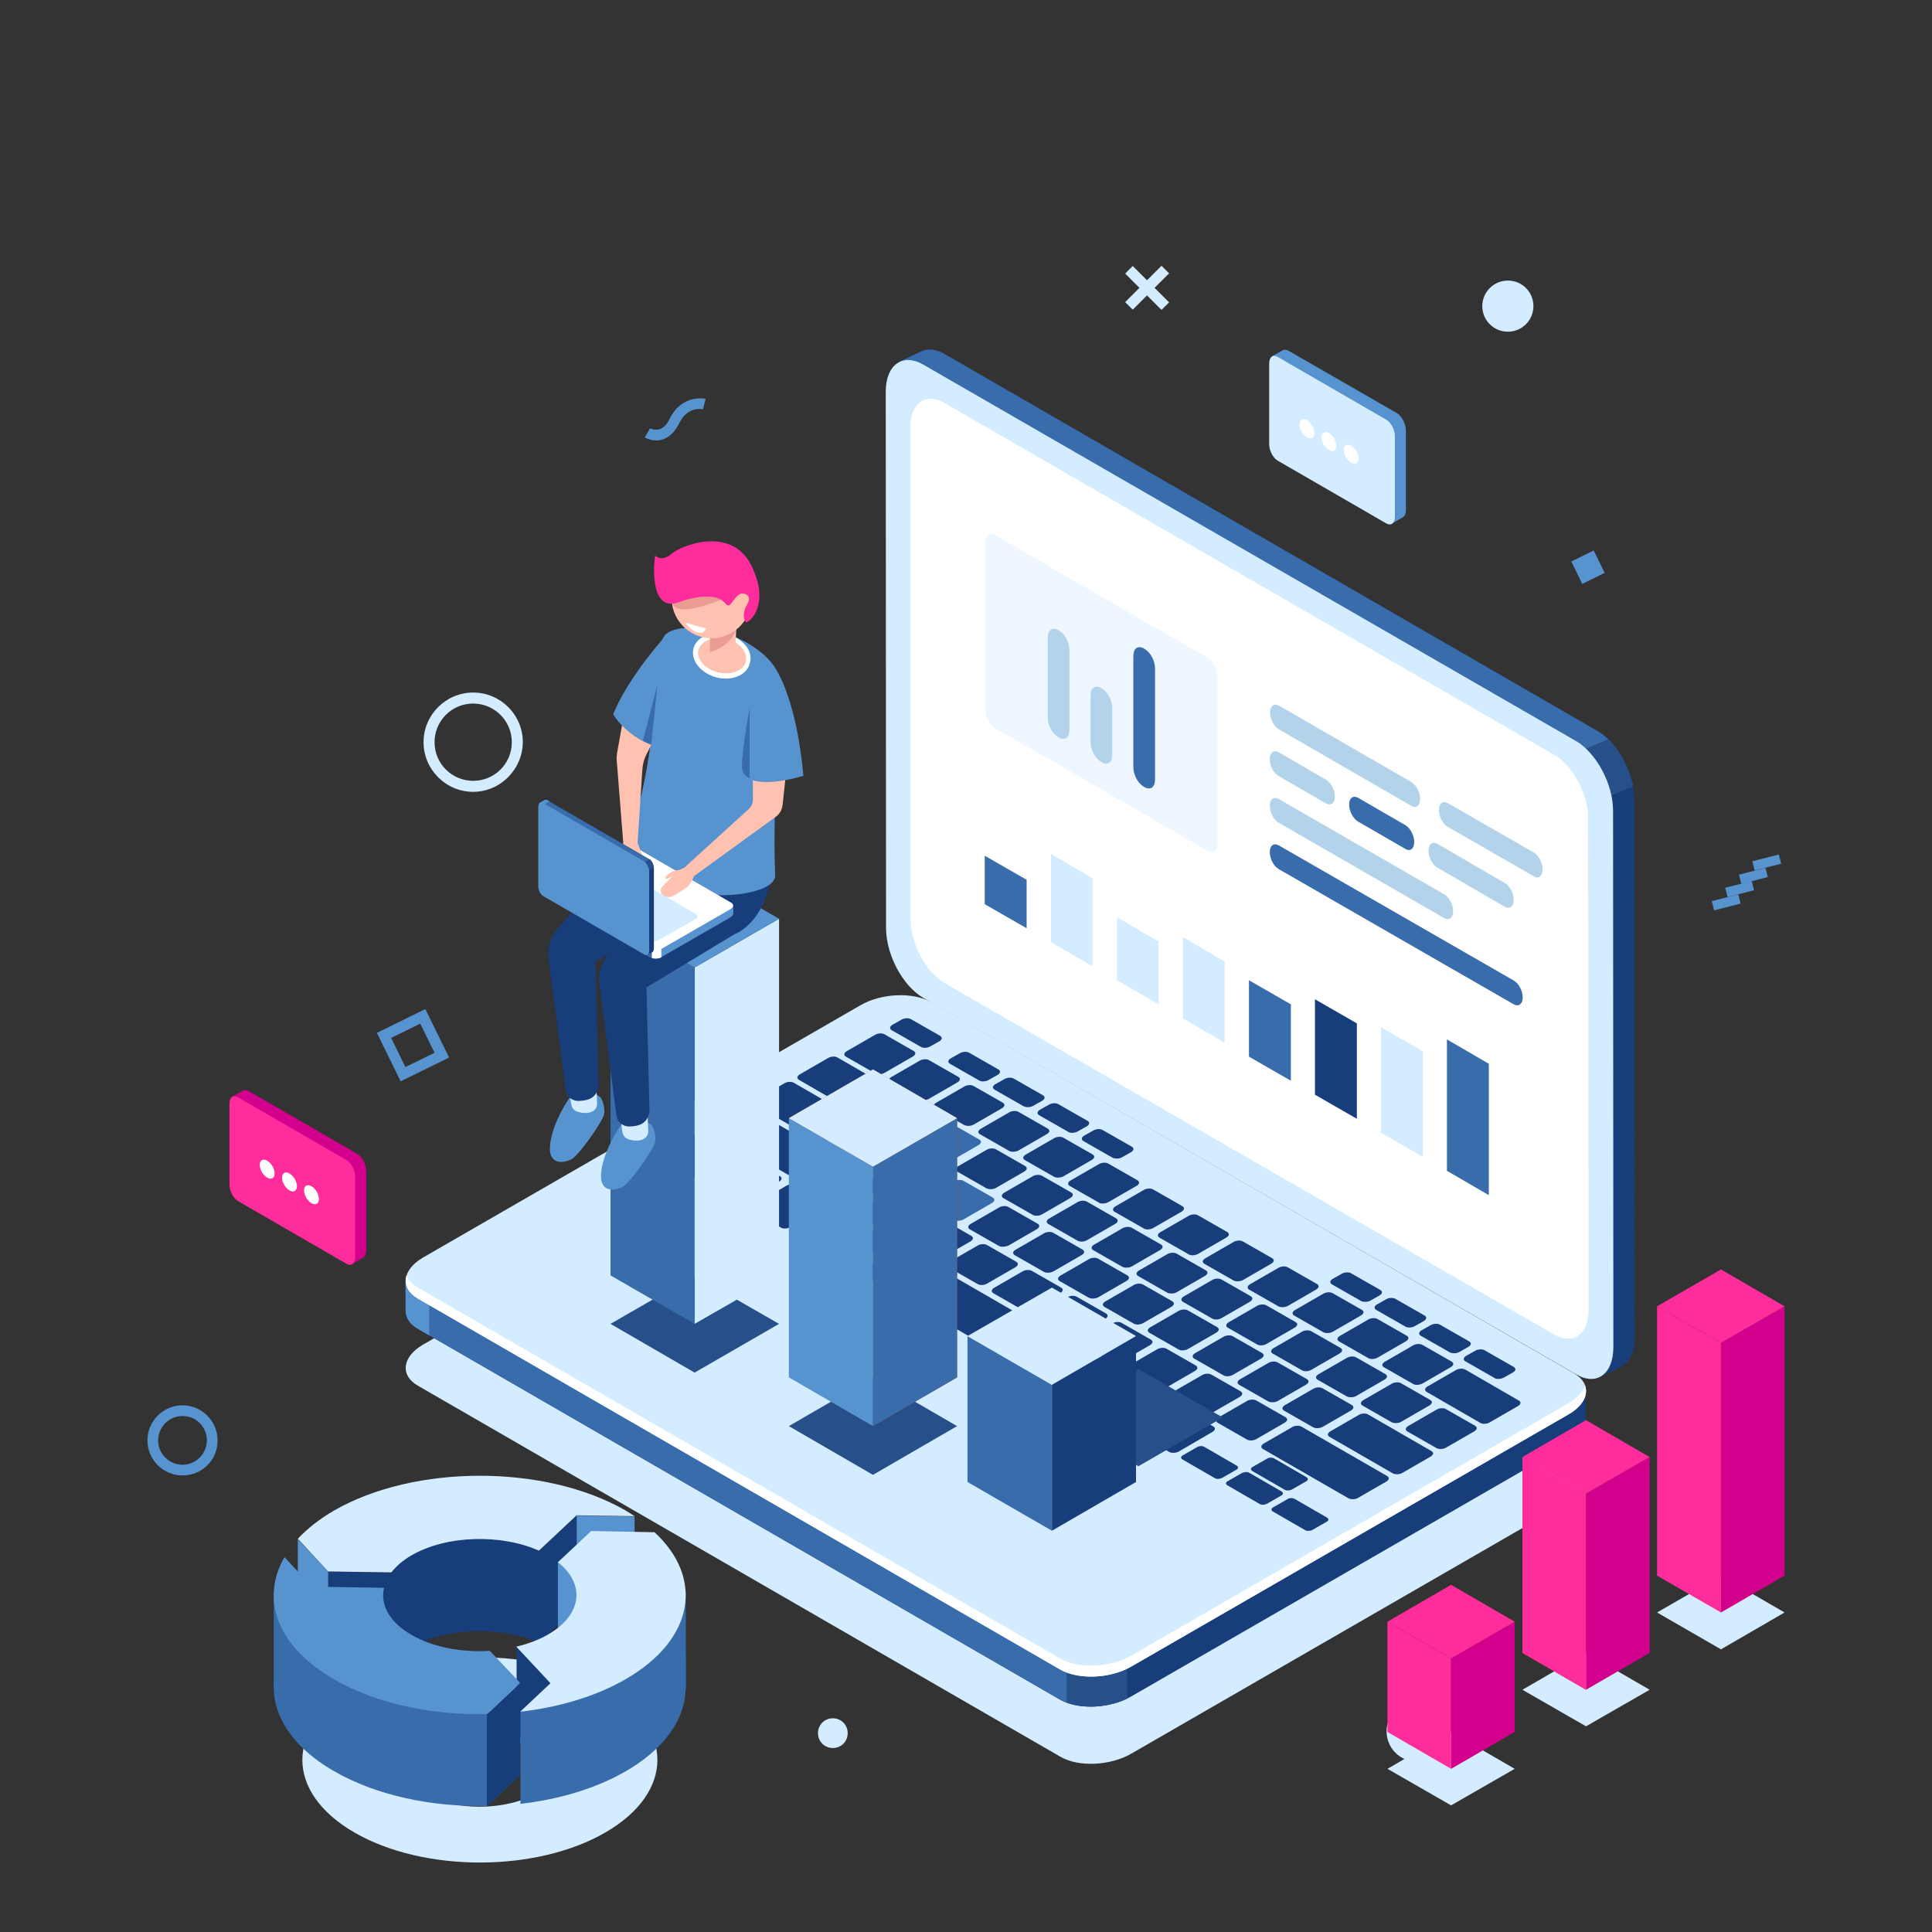 <?xml version="1.0" encoding="UTF-8"?> <!-- Generator: Adobe Illustrator 23.0.3, SVG Export Plug-In . SVG Version: 6.00 Build 0) --> <svg xmlns="http://www.w3.org/2000/svg" xmlns:xlink="http://www.w3.org/1999/xlink" id="Layer_1" x="0px" y="0px" viewBox="0 0 650 650" style="enable-background:new 0 0 650 650;" xml:space="preserve"><rect x="0" y="0" width="650" height="650" fill="#333333" stroke="none"/> <style type="text/css"> .st0{fill:#D4ECFF;} .st1{fill:#173D7A;} .st2{fill:#396CAA;} .st3{fill:#274F89;} .st4{fill:#FFFFFF;} .st5{fill:#5793CE;} .st6{opacity:0.4;fill:#D4ECFF;} .st7{fill:#B2D3EA;} .st8{fill:#C13D1A;} .st9{fill:#EF602E;} .st10{fill:#FFC2B0;} .st11{fill:#EA9C92;} .st12{fill:#FF2C9C;} .st13{fill:#D3008D;} </style> <g> <g> <g> <path class="st0" d="M356.7,591L140.6,466.2c-6.1-3.5-5.3-9.7,1.7-13.8l147.2-84.9c7.1-4.1,17.7-4.5,23.9-1l216.1,124.8 c6.1,3.5,5.3,9.7-1.7,13.8L380.6,590C373.5,594.1,362.8,594.6,356.7,591z"></path> <g> <path class="st1" d="M537.4,245.9L317.8,119.1c-2.8-1.6-5.4-1.9-7.5-1l0,0l-0.4,0.2c0,0-0.1,0-0.1,0l-7.2,3.4l7.8,3.9 c0,0.1,0,0.3,0,0.4l0.1,180.4c0,9,5.6,19.6,12.5,23.5l213.8,123.4l1.2,10.1l7.8-3.7c2.6-1.5,4.2-4.9,4.2-9.8l-0.1-180.4 C549.9,260.4,544.3,249.8,537.4,245.9z"></path> <path class="st2" d="M537.4,245.9L317.8,119.1c-2.8-1.6-5.4-1.9-7.5-1l0,0l-0.4,0.2c0,0-0.1,0-0.1,0l-7.2,3.4l7.8,3.9 c0,0.1,0,0.3,0,0.4l0,118.9l100,79l135.8-68.3C543.9,251.4,540.8,247.8,537.4,245.9z"></path> <path class="st3" d="M541.1,248.7l-21.5,9.1l16.3,12.5l13.6-5.8C548.2,258.6,545.1,252.6,541.1,248.7z"></path> <path class="st0" d="M530.3,462.4L310.6,335.7c-6.9-4-12.5-14.5-12.5-23.5l-0.1-180.4c0-9,5.6-13.1,12.5-9.2l219.7,126.7 c6.9,4,12.5,14.5,12.5,23.5l0.1,180.4C542.8,462.3,537.2,466.4,530.3,462.4z"></path> <path class="st4" d="M523,449L317.8,330.7c-6.3-3.6-11.4-13.3-11.4-21.5L306.3,144c0-8.3,5.1-12,11.4-8.4L522.9,254 c6.3,3.6,11.4,13.3,11.4,21.5l0.1,165.1C534.4,448.9,529.3,452.6,523,449z"></path> <path class="st4" d="M523,449L317.8,330.7c-6.3-3.6-11.4-13.3-11.4-21.5L306.3,144c0-8.3,5.1-12,11.4-8.4L522.9,254 c6.3,3.6,11.4,13.3,11.4,21.5l0.1,165.1C534.4,448.9,529.3,452.6,523,449z"></path> </g> <path class="st1" d="M533.6,468l-29.5-3.9L313.3,354c-6.1-3.5-16.8-3.1-23.9,1l-135.1,78l-17.9-2.4v10.1l0,0 c-0.1,2.3,1.2,4.6,4.1,6.3l216.1,124.8c6.1,3.5,16.8,3.1,23.9-1l147.2-84.9c4-2.3,6-5.2,5.8-8l0,0V468z"></path> <path class="st2" d="M390.3,398.5l-13.5-7.8h-149L154.3,433l-17.9-2.4v10.1l0,0c-0.1,2.3,1.2,4.6,4.1,6.3l216.1,124.8 c3.2,1.9,7.7,2.6,12.3,2.3L390.3,398.5z"></path> <path class="st5" d="M144.4,431.7l-7.9-1v10.1l0,0c-0.1,2.3,1.2,4.6,4.1,6.3l3.8,2.2V431.7z"></path> <path class="st3" d="M358.9,572.8c5.8,2.2,14.1,1.7,20.3-1.3V549h-20.3V572.8z"></path> <path class="st0" d="M356.7,561.7L140.6,436.9c-6.1-3.5-5.3-9.7,1.7-13.8l147.2-84.9c7.1-4.1,17.7-4.5,23.9-1L529.5,462 c6.1,3.5,5.3,9.7-1.7,13.8l-147.2,84.9C373.5,564.8,362.8,565.2,356.7,561.7z"></path> <path class="st4" d="M527.7,472.1L380.6,557c-7.1,4.1-17.7,4.5-23.9,1L140.6,433.2c-2-1.2-3.3-2.6-3.8-4.2 c-1,2.9,0.3,5.8,3.8,7.9l216.1,124.8c6.1,3.5,16.8,3.1,23.9-1l147.2-84.9c4.7-2.7,6.6-6.4,5.5-9.6 C532.6,468.3,530.7,470.3,527.7,472.1z"></path> <g> <path class="st1" d="M232.5,395.6l-9.8-5.6c-0.8-0.5-0.7-1.2,0.2-1.8l11.5-6.7c0.9-0.5,2.3-0.6,3.1-0.1l9.8,5.6 c0.8,0.5,0.7,1.2-0.2,1.8l-11.5,6.7C234.7,396,233.3,396.1,232.5,395.6z"></path> <path class="st1" d="M247.6,404.3l-9.8-5.6c-0.8-0.5-0.7-1.2,0.2-1.8l11.5-6.7c0.9-0.5,2.3-0.6,3.1-0.1l9.8,5.6 c0.8,0.5,0.7,1.2-0.2,1.8l-11.5,6.7C249.8,404.7,248.4,404.8,247.6,404.3z"></path> <path class="st1" d="M262.7,413l-9.8-5.6c-0.8-0.5-0.7-1.2,0.2-1.8l11.5-6.7c0.9-0.5,2.3-0.6,3.1-0.1l9.8,5.6 c0.8,0.5,0.7,1.2-0.2,1.8l-11.5,6.7C264.9,413.4,263.5,413.5,262.7,413z"></path> <path class="st1" d="M283.6,405.8l-9.8-5.6c-0.8-0.5-0.7-1.2,0.2-1.8l9.7-5.6c0.9-0.5,2.3-0.6,3.1-0.1l9.8,5.6 c0.8,0.5,0.7,1.2-0.2,1.8l-9.7,5.6C285.8,406.2,284.4,406.3,283.6,405.8z"></path> <path class="st1" d="M298.7,414.6l-9.8-5.6c-0.8-0.5-0.7-1.2,0.2-1.8l9.7-5.6c0.9-0.5,2.3-0.6,3.1-0.1l9.8,5.6 c0.8,0.5,0.7,1.2-0.2,1.8l-9.7,5.6C300.9,415,299.5,415,298.7,414.6z"></path> <path class="st1" d="M313.8,423.3l-9.8-5.6c-0.8-0.5-0.7-1.2,0.2-1.8l9.7-5.6c0.9-0.5,2.3-0.6,3.1-0.1l9.8,5.6 c0.8,0.5,0.7,1.2-0.2,1.8l-9.7,5.6C316,423.7,314.6,423.7,313.8,423.3z"></path> <path class="st1" d="M328.9,432l-9.8-5.6c-0.8-0.5-0.7-1.2,0.2-1.8l9.7-5.6c0.9-0.5,2.3-0.6,3.1-0.1l9.8,5.6 c0.8,0.5,0.7,1.2-0.2,1.8l-9.7,5.6C331.1,432.4,329.7,432.5,328.9,432z"></path> <path class="st1" d="M344,440.7l-9.8-5.6c-0.8-0.5-0.7-1.2,0.2-1.8l9.7-5.6c0.9-0.5,2.3-0.6,3.1-0.1l9.8,5.6 c0.8,0.5,0.7,1.2-0.2,1.8l-9.7,5.6C346.2,441.1,344.8,441.2,344,440.7z"></path> <path class="st1" d="M359.1,449.4l-9.8-5.6c-0.8-0.5-0.7-1.2,0.2-1.8l9.7-5.6c0.9-0.5,2.3-0.6,3.1-0.1l9.8,5.6 c0.8,0.5,0.7,1.2-0.2,1.8l-9.7,5.6C361.3,449.8,359.9,449.9,359.1,449.4z"></path> <path class="st1" d="M374.2,458.2l-9.8-5.6c-0.8-0.5-0.7-1.2,0.2-1.8l9.7-5.6c0.9-0.5,2.3-0.6,3.1-0.1l9.8,5.6 c0.8,0.5,0.7,1.2-0.2,1.8l-9.7,5.6C376.4,458.6,375,458.6,374.2,458.2z"></path> <path class="st1" d="M389.3,466.9l-9.8-5.6c-0.8-0.5-0.7-1.2,0.2-1.8l9.7-5.6c0.9-0.5,2.3-0.6,3.1-0.1l9.8,5.6 c0.8,0.5,0.7,1.2-0.2,1.8l-9.7,5.6C391.5,467.3,390.1,467.3,389.3,466.9z"></path> <path class="st1" d="M404.4,475.6l-9.8-5.6c-0.8-0.5-0.7-1.2,0.2-1.8l9.7-5.6c0.9-0.5,2.3-0.6,3.1-0.1l9.8,5.6 c0.8,0.5,0.7,1.2-0.2,1.8l-9.7,5.6C406.6,476,405.2,476,404.4,475.6z"></path> <path class="st1" d="M419.5,484.3l-9.8-5.6c-0.8-0.5-0.7-1.2,0.2-1.8l9.7-5.6c0.9-0.5,2.3-0.6,3.1-0.1l9.8,5.6 c0.8,0.5,0.7,1.2-0.2,1.8l-9.7,5.6C421.7,484.7,420.3,484.8,419.5,484.3z"></path> <path class="st2" d="M305.9,401.7l-9.8-5.6c-0.8-0.5-0.7-1.2,0.2-1.8l9.7-5.6c0.9-0.5,2.3-0.6,3.1-0.1l9.8,5.6 c0.8,0.5,0.7,1.2-0.2,1.8l-9.7,5.6C308,402.1,306.6,402.2,305.9,401.7z"></path> <path class="st2" d="M290.5,392.9l-9.8-5.6c-0.8-0.5-0.7-1.2,0.2-1.8l9.7-5.6c0.9-0.5,2.3-0.6,3.1-0.1l9.8,5.6 c0.8,0.5,0.7,1.2-0.2,1.8l-9.7,5.6C292.7,393.3,291.3,393.3,290.5,392.9z"></path> <path class="st1" d="M275.2,384l-21.1-12.2c-0.8-0.5-0.7-1.2,0.2-1.8l9.7-5.6c0.9-0.5,2.3-0.6,3.1-0.1l21.1,12.2 c0.8,0.5,0.7,1.2-0.2,1.8l-9.7,5.6C277.3,384.4,276,384.5,275.2,384z"></path> <path class="st1" d="M285.9,373.2l-17.1-9.9c-0.8-0.5-0.7-1.2,0.2-1.8l9.7-5.6c0.9-0.5,2.3-0.6,3.1-0.1l17.1,9.9 c0.8,0.5,0.7,1.2-0.2,1.8l-9.7,5.6C288.1,373.6,286.7,373.7,285.9,373.2z"></path> <path class="st2" d="M321,410.4l-9.8-5.6c-0.8-0.5-0.7-1.2,0.2-1.8l9.7-5.6c0.9-0.5,2.3-0.6,3.1-0.1l9.8,5.6 c0.8,0.5,0.7,1.2-0.2,1.8l-9.7,5.6C323.1,410.8,321.7,410.9,321,410.4z"></path> <path class="st1" d="M336.1,419.2l-9.8-5.6c-0.8-0.5-0.7-1.2,0.2-1.8l9.7-5.6c0.9-0.5,2.3-0.6,3.1-0.1l9.8,5.6 c0.8,0.5,0.7,1.2-0.2,1.8l-9.7,5.6C338.2,419.5,336.8,419.6,336.1,419.2z"></path> <path class="st1" d="M351.2,427.9l-9.8-5.6c-0.8-0.5-0.7-1.2,0.2-1.8l9.7-5.6c0.9-0.5,2.3-0.6,3.1-0.1l9.8,5.6 c0.8,0.5,0.7,1.2-0.2,1.8l-9.7,5.6C353.3,428.3,351.9,428.3,351.2,427.9z"></path> <path class="st1" d="M366.3,436.6l-9.8-5.6c-0.8-0.5-0.7-1.2,0.2-1.8l9.7-5.6c0.9-0.5,2.3-0.6,3.1-0.1l9.8,5.6 c0.8,0.5,0.7,1.2-0.2,1.8l-9.7,5.6C368.4,437,367.1,437,366.3,436.6z"></path> <path class="st1" d="M381.4,445.3l-9.8-5.6c-0.8-0.5-0.7-1.2,0.2-1.8l9.7-5.6c0.9-0.5,2.3-0.6,3.1-0.1l9.8,5.6 c0.8,0.5,0.7,1.2-0.2,1.8l-9.7,5.6C383.5,445.7,382.2,445.8,381.4,445.3z"></path> <path class="st1" d="M396.5,454l-9.8-5.6c-0.8-0.5-0.7-1.2,0.2-1.8l9.7-5.6c0.9-0.5,2.3-0.6,3.1-0.1l9.8,5.6 c0.8,0.5,0.7,1.2-0.2,1.8l-9.7,5.6C398.6,454.4,397.3,454.5,396.5,454z"></path> <path class="st1" d="M411.6,462.7l-9.8-5.6c-0.8-0.5-0.7-1.2,0.2-1.8l9.7-5.6c0.9-0.5,2.3-0.6,3.1-0.1l9.8,5.6 c0.8,0.5,0.7,1.2-0.2,1.8l-9.7,5.6C413.7,463.1,412.4,463.2,411.6,462.7z"></path> <path class="st1" d="M426.7,471.5l-9.8-5.6c-0.8-0.5-0.7-1.2,0.2-1.8l9.7-5.6c0.9-0.5,2.3-0.6,3.1-0.1l9.8,5.6 c0.8,0.5,0.7,1.2-0.2,1.8l-9.7,5.6C428.8,471.9,427.5,471.9,426.7,471.5z"></path> <path class="st1" d="M441.8,480.2l-9.8-5.6c-0.8-0.5-0.7-1.2,0.2-1.8l9.7-5.6c0.9-0.5,2.3-0.6,3.1-0.1l9.8,5.6 c0.8,0.5,0.7,1.2-0.2,1.8l-9.7,5.6C443.9,480.6,442.6,480.6,441.8,480.2z"></path> <path class="st1" d="M468.6,495.7l-21.3-12.3c-0.8-0.5-0.7-1.2,0.2-1.8l9.7-5.6c0.9-0.5,2.3-0.6,3.1-0.1l21.3,12.3 c0.8,0.5,0.7,1.2-0.2,1.8l-9.7,5.6C470.8,496.1,469.4,496.1,468.6,495.7z"></path> <path class="st1" d="M498,478.7l-18-10.4c-0.8-0.5-0.7-1.2,0.2-1.8l9.7-5.6c0.9-0.5,2.3-0.6,3.1-0.1l18,10.4 c0.8,0.5,0.7,1.2-0.2,1.8l-9.7,5.6C500.2,479.1,498.8,479.2,498,478.7z"></path> <path class="st1" d="M347.4,408.7l-9.8-5.6c-0.8-0.5-0.7-1.2,0.2-1.8l9.7-5.6c0.9-0.5,2.3-0.6,3.1-0.1l9.8,5.6 c0.8,0.5,0.7,1.2-0.2,1.8l-9.7,5.6C349.6,409.1,348.2,409.2,347.4,408.7z"></path> <path class="st1" d="M331.9,399.8l-9.8-5.6c-0.8-0.5-0.7-1.2,0.2-1.8l9.7-5.6c0.9-0.5,2.3-0.6,3.1-0.1l9.8,5.6 c0.8,0.5,0.7,1.2-0.2,1.8l-9.7,5.6C334.1,400.2,332.7,400.2,331.9,399.8z"></path> <path class="st2" d="M316.5,390.9l-9.8-5.6c-0.8-0.5-0.7-1.2,0.2-1.8l9.7-5.6c0.9-0.5,2.3-0.6,3.1-0.1l9.8,5.6 c0.8,0.5,0.7,1.2-0.2,1.8l-9.7,5.6C318.6,391.3,317.2,391.3,316.5,390.9z"></path> <path class="st1" d="M301,381.9l-9.8-5.6c-0.8-0.5-0.7-1.2,0.2-1.8l9.7-5.6c0.9-0.5,2.3-0.6,3.1-0.1l9.8,5.6 c0.8,0.5,0.7,1.2-0.2,1.8l-9.7,5.6C303.1,382.3,301.8,382.4,301,381.9z"></path> <path class="st1" d="M362.5,417.4l-9.8-5.6c-0.8-0.5-0.7-1.2,0.2-1.8l9.7-5.6c0.9-0.5,2.3-0.6,3.1-0.1l9.8,5.6 c0.8,0.5,0.7,1.2-0.2,1.8l-9.7,5.6C364.7,417.8,363.3,417.9,362.5,417.4z"></path> <path class="st1" d="M377.6,426.2l-9.8-5.6c-0.8-0.5-0.7-1.2,0.2-1.8l9.7-5.6c0.9-0.5,2.3-0.6,3.1-0.1l9.8,5.6 c0.8,0.5,0.7,1.2-0.2,1.8l-9.7,5.6C379.8,426.6,378.4,426.6,377.6,426.2z"></path> <path class="st1" d="M392.7,434.9l-9.8-5.6c-0.8-0.5-0.7-1.2,0.2-1.8l9.7-5.6c0.9-0.5,2.3-0.6,3.1-0.1l9.8,5.6 c0.8,0.5,0.7,1.2-0.2,1.8l-9.7,5.6C394.9,435.3,393.5,435.3,392.7,434.9z"></path> <path class="st1" d="M407.8,443.6L398,438c-0.8-0.5-0.7-1.2,0.2-1.8l9.7-5.6c0.9-0.5,2.3-0.6,3.1-0.1l9.8,5.6 c0.8,0.5,0.7,1.2-0.2,1.8l-9.7,5.6C410,444,408.6,444.1,407.8,443.6z"></path> <path class="st1" d="M422.9,452.3l-9.8-5.6c-0.8-0.5-0.7-1.2,0.2-1.8l9.7-5.6c0.9-0.5,2.3-0.6,3.1-0.1l9.8,5.6 c0.8,0.5,0.7,1.2-0.2,1.8l-9.7,5.6C425.1,452.7,423.7,452.8,422.9,452.3z"></path> <path class="st1" d="M438,461l-9.8-5.6c-0.8-0.5-0.7-1.2,0.2-1.8l9.7-5.6c0.9-0.5,2.3-0.6,3.1-0.1l9.8,5.6 c0.8,0.5,0.7,1.2-0.2,1.8l-9.7,5.6C440.2,461.4,438.8,461.5,438,461z"></path> <path class="st1" d="M453.1,469.8l-9.8-5.6c-0.8-0.5-0.7-1.2,0.2-1.8l9.7-5.6c0.9-0.5,2.3-0.6,3.1-0.1l9.8,5.6 c0.8,0.5,0.7,1.2-0.2,1.8l-9.7,5.6C455.3,470.2,453.9,470.2,453.1,469.8z"></path> <path class="st1" d="M468.2,478.5l-9.8-5.6c-0.8-0.5-0.7-1.2,0.2-1.8l9.7-5.6c0.9-0.5,2.3-0.6,3.1-0.1l9.8,5.6 c0.8,0.5,0.7,1.2-0.2,1.8l-9.7,5.6C470.4,478.9,469,478.9,468.2,478.5z"></path> <path class="st1" d="M483.3,487.2l-9.8-5.6c-0.8-0.5-0.7-1.2,0.2-1.8l9.7-5.6c0.9-0.5,2.3-0.6,3.1-0.1l9.8,5.6 c0.8,0.5,0.7,1.2-0.2,1.8l-9.7,5.6C485.5,487.6,484.1,487.6,483.3,487.2z"></path> <path class="st1" d="M339.5,387.2l-9.8-5.6c-0.8-0.5-0.7-1.2,0.2-1.8l9.7-5.6c0.9-0.5,2.3-0.6,3.1-0.1l9.8,5.6 c0.8,0.5,0.7,1.2-0.2,1.8l-9.7,5.6C341.6,387.6,340.2,387.6,339.5,387.2z"></path> <path class="st1" d="M324.4,378.5l-9.8-5.6c-0.8-0.5-0.7-1.2,0.2-1.8l9.7-5.6c0.9-0.5,2.3-0.6,3.1-0.1l9.8,5.6 c0.8,0.5,0.7,1.2-0.2,1.8l-9.7,5.6C326.6,378.9,325.2,378.9,324.4,378.5z"></path> <path class="st1" d="M309.4,369.8l-9.8-5.6c-0.8-0.5-0.7-1.2,0.2-1.8l9.7-5.6c0.9-0.5,2.3-0.6,3.1-0.1l9.8,5.6 c0.8,0.5,0.7,1.2-0.2,1.8l-9.7,5.6C311.6,370.2,310.2,370.3,309.4,369.8z"></path> <path class="st1" d="M294.4,361.1l-9.8-5.6c-0.8-0.5-0.7-1.2,0.2-1.8l9.7-5.6c0.9-0.5,2.3-0.6,3.1-0.1l9.8,5.6 c0.8,0.5,0.7,1.2-0.2,1.8l-9.7,5.6C296.5,361.5,295.2,361.6,294.4,361.1z"></path> <path class="st1" d="M309.8,352.2l-9.8-5.6c-0.8-0.5-0.7-1.2,0.2-1.8l3.2-1.8c0.9-0.5,2.3-0.6,3.1-0.1l9.8,5.6 c0.8,0.5,0.7,1.2-0.2,1.8l-3.2,1.8C312,352.6,310.6,352.7,309.8,352.2z"></path> <path class="st1" d="M329.4,363.5l-9.8-5.6c-0.8-0.5-0.7-1.2,0.2-1.8l3.2-1.8c0.9-0.5,2.3-0.6,3.1-0.1l9.8,5.6 c0.8,0.5,0.7,1.2-0.2,1.8l-3.2,1.8C331.6,363.9,330.2,364,329.4,363.5z"></path> <path class="st1" d="M344.4,372.2l-9.8-5.6c-0.8-0.5-0.7-1.2,0.2-1.8l3.2-1.8c0.9-0.5,2.3-0.6,3.1-0.1l9.8,5.6 c0.8,0.5,0.7,1.2-0.2,1.8l-3.2,1.8C346.6,372.6,345.2,372.6,344.4,372.2z"></path> <path class="st1" d="M359.4,380.8l-9.8-5.6c-0.8-0.5-0.7-1.2,0.2-1.8l3.2-1.8c0.9-0.5,2.3-0.6,3.1-0.1l9.8,5.6 c0.8,0.5,0.7,1.2-0.2,1.8l-3.2,1.8C361.5,381.2,360.1,381.3,359.4,380.8z"></path> <path class="st1" d="M374.3,389.5l-9.8-5.6c-0.8-0.5-0.7-1.2,0.2-1.8l3.2-1.8c0.9-0.5,2.3-0.6,3.1-0.1l9.8,5.6 c0.8,0.5,0.7,1.2-0.2,1.8l-3.2,1.8C376.5,389.9,375.1,389.9,374.3,389.5z"></path> <path class="st1" d="M457.9,437.7l-9.8-5.6c-0.8-0.5-0.7-1.2,0.2-1.8l3.2-1.8c0.9-0.5,2.3-0.6,3.1-0.1l9.8,5.6 c0.8,0.5,0.7,1.2-0.2,1.8l-3.2,1.8C460,438.1,458.7,438.1,457.9,437.7z"></path> <path class="st1" d="M472.8,446.3l-9.8-5.6c-0.8-0.5-0.7-1.2,0.2-1.8l3.2-1.8c0.9-0.5,2.3-0.6,3.1-0.1l9.8,5.6 c0.8,0.5,0.7,1.2-0.2,1.8l-3.2,1.8C475,446.7,473.6,446.8,472.8,446.3z"></path> <path class="st1" d="M487.8,455l-9.8-5.6c-0.8-0.5-0.7-1.2,0.2-1.8l3.2-1.8c0.9-0.5,2.3-0.6,3.1-0.1l9.8,5.6 c0.8,0.5,0.7,1.2-0.2,1.8l-3.2,1.8C490,455.4,488.6,455.4,487.8,455z"></path> <path class="st1" d="M502.8,463.6L493,458c-0.8-0.5-0.7-1.2,0.2-1.8l3.2-1.8c0.9-0.5,2.3-0.6,3.1-0.1l9.8,5.6 c0.8,0.5,0.7,1.2-0.2,1.8l-3.2,1.8C504.9,464,503.5,464.1,502.8,463.6z"></path> <path class="st1" d="M354.6,395.9l-9.8-5.6c-0.8-0.5-0.7-1.2,0.2-1.8l9.7-5.6c0.9-0.5,2.3-0.6,3.1-0.1l9.8,5.6 c0.8,0.5,0.7,1.2-0.2,1.8l-9.7,5.6C356.7,396.3,355.3,396.3,354.6,395.9z"></path> <path class="st1" d="M369.7,404.6l-9.8-5.6c-0.8-0.5-0.7-1.2,0.2-1.8l9.7-5.6c0.9-0.5,2.3-0.6,3.1-0.1l9.8,5.6 c0.8,0.5,0.7,1.2-0.2,1.8l-9.7,5.6C371.8,405,370.4,405.1,369.7,404.6z"></path> <path class="st1" d="M384.8,413.3l-9.8-5.6c-0.8-0.5-0.7-1.2,0.2-1.8l9.7-5.6c0.9-0.5,2.3-0.6,3.1-0.1l9.8,5.6 c0.8,0.5,0.7,1.2-0.2,1.8l-9.7,5.6C386.9,413.7,385.5,413.8,384.8,413.3z"></path> <path class="st1" d="M399.9,422l-9.8-5.6c-0.8-0.5-0.7-1.2,0.2-1.8l9.7-5.6c0.9-0.5,2.3-0.6,3.1-0.1l9.8,5.6 c0.8,0.5,0.7,1.2-0.2,1.8l-9.7,5.6C402,422.4,400.6,422.5,399.9,422z"></path> <path class="st1" d="M415,430.8l-9.8-5.6c-0.8-0.5-0.7-1.2,0.2-1.8l9.7-5.6c0.9-0.5,2.3-0.6,3.1-0.1l9.8,5.6 c0.8,0.5,0.7,1.2-0.2,1.8l-9.7,5.6C417.1,431.2,415.7,431.2,415,430.8z"></path> <path class="st1" d="M430.1,439.5l-9.8-5.6c-0.8-0.5-0.7-1.2,0.2-1.8l9.7-5.6c0.9-0.5,2.3-0.6,3.1-0.1l9.8,5.6 c0.8,0.5,0.7,1.2-0.2,1.8l-9.7,5.6C432.2,439.9,430.8,439.9,430.1,439.5z"></path> <path class="st1" d="M445.2,448.2l-9.8-5.6c-0.8-0.5-0.7-1.2,0.2-1.8l9.7-5.6c0.9-0.5,2.3-0.6,3.1-0.1l9.8,5.6 c0.8,0.5,0.7,1.2-0.2,1.8l-9.7,5.6C447.3,448.6,445.9,448.6,445.2,448.2z"></path> <path class="st1" d="M460.3,456.9l-9.8-5.6c-0.8-0.5-0.7-1.2,0.2-1.8l9.7-5.6c0.9-0.5,2.3-0.6,3.1-0.1l9.8,5.6 c0.8,0.5,0.7,1.2-0.2,1.8l-9.7,5.6C462.4,457.3,461.1,457.4,460.3,456.9z"></path> <path class="st1" d="M475.4,465.6l-9.8-5.6c-0.8-0.5-0.7-1.2,0.2-1.8l9.7-5.6c0.9-0.5,2.3-0.6,3.1-0.1l9.8,5.6 c0.8,0.5,0.7,1.2-0.2,1.8l-9.7,5.6C477.5,466,476.2,466.1,475.4,465.6z"></path> <path class="st1" d="M268.2,397l-28.8-16.6c-0.8-0.5-0.7-1.2,0.2-1.8l9.7-5.6c0.9-0.5,2.3-0.6,3.1-0.1l28.8,16.6 c0.8,0.5,0.7,1.2-0.2,1.8l-9.7,5.6C270.4,397.4,269,397.4,268.2,397z"></path> <path class="st1" d="M453.7,504.1l-28.8-16.6c-0.8-0.5-0.7-1.2,0.2-1.8l9.7-5.6c0.9-0.5,2.3-0.6,3.1-0.1l28.8,16.6 c0.8,0.5,0.7,1.2-0.2,1.8l-9.7,5.6C455.9,504.5,454.5,504.5,453.7,504.1z"></path> <path class="st1" d="M393.4,488.5l-9.8-5.6c-0.8-0.5-0.7-1.2,0.2-1.8l11.5-6.7c0.9-0.5,2.3-0.6,3.1-0.1l9.8,5.6 c0.8,0.5,0.7,1.2-0.2,1.8l-11.5,6.7C395.5,488.9,394.1,488.9,393.4,488.5z"></path> <path class="st1" d="M283.7,425.1l-15.6-9c-0.8-0.5-0.7-1.2,0.2-1.8l11.5-6.7c0.9-0.5,2.3-0.6,3.1-0.1l15.6,9 c0.8,0.5,0.7,1.2-0.2,1.8l-11.5,6.7C285.8,425.5,284.5,425.6,283.7,425.1z"></path> <path class="st1" d="M378.8,480.1l-15.6-9c-0.8-0.5-0.7-1.2,0.2-1.8l11.5-6.7c0.9-0.5,2.3-0.6,3.1-0.1l15.6,9 c0.8,0.5,0.7,1.2-0.2,1.8l-11.5,6.7C381,480.5,379.6,480.5,378.8,480.1z"></path> <path class="st1" d="M305.5,437.7l-15.6-9c-0.8-0.5-0.7-1.2,0.2-1.8l11.5-6.7c0.9-0.5,2.3-0.6,3.1-0.1l15.6,9 c0.8,0.5,0.7,1.2-0.2,1.8l-11.5,6.7C307.6,438.1,306.3,438.2,305.5,437.7z"></path> <path class="st1" d="M304.8,420.2l68,39.3c0.8,0.5,0.8,1.3,0,1.8L361,468c-0.8,0.5-2.2,0.5-3.1,0l-68-39.3L304.8,420.2z"></path> <path class="st1" d="M435.6,504.3l10.9,6.3c0.6,0.4,0.6,1-0.2,1.4l-4.7,2.7c-0.7,0.4-1.9,0.5-2.5,0.1l-10.9-6.3 c-0.6-0.4-0.6-1,0.2-1.4l4.7-2.7C433.8,503.9,434.9,503.9,435.6,504.3z"></path> <path class="st1" d="M420.3,495.5l10.9,6.3c0.6,0.4,0.6,1-0.2,1.4l-4.7,2.7c-0.7,0.4-1.9,0.5-2.5,0.1l-10.9-6.3 c-0.6-0.4-0.6-1,0.2-1.4l4.7-2.7C418.6,495.2,419.7,495.1,420.3,495.5z"></path> <path class="st1" d="M405.2,486.8l10.9,6.3c0.6,0.4,0.6,1-0.2,1.4l-4.7,2.7c-0.7,0.4-1.9,0.5-2.5,0.1l-10.9-6.3 c-0.6-0.4-0.6-1,0.2-1.4l4.7-2.7C403.5,486.4,404.6,486.4,405.2,486.8z"></path> <path class="st1" d="M428.7,490.7l10.9,6.3c0.6,0.4,0.6,1-0.2,1.4l-4.7,2.7c-0.7,0.4-1.9,0.5-2.5,0.1l-10.9-6.3 c-0.6-0.4-0.6-1,0.2-1.4l4.7-2.7C426.9,490.3,428,490.3,428.7,490.7z"></path> </g> </g> </g> <g> <path class="st6" d="M406.4,286.3l-71.7-41.4c-1.8-1-3.2-3.7-3.2-6.1v-56.4c0-2.3,1.4-3.4,3.2-2.4l71.7,41.4 c1.8,1,3.2,3.7,3.2,6.1v56.4C409.6,286.2,408.2,287.3,406.4,286.3z"></path> <g> <path class="st7" d="M356.4,248.2l-0.5-0.3c-1.9-1.1-3.4-4-3.4-6.5v-26.9c0-2.5,1.5-3.6,3.4-2.6l0.5,0.3c1.9,1.1,3.4,4,3.4,6.5 v26.9C359.8,248.1,358.3,249.3,356.4,248.2z"></path> <path class="st7" d="M370.8,256.5l-0.5-0.3c-1.9-1.1-3.4-4-3.4-6.5V234c0-2.5,1.5-3.6,3.4-2.6l0.5,0.3c1.9,1.1,3.4,4,3.4,6.5V254 C374.2,256.5,372.7,257.6,370.8,256.5z"></path> <path class="st2" d="M385.2,264.9l-0.5-0.3c-1.9-1.1-3.4-4-3.4-6.5v-37.4c0-2.5,1.5-3.6,3.4-2.6l0.5,0.3c1.9,1.1,3.4,4,3.4,6.5 v37.4C388.6,264.8,387.1,265.9,385.2,264.9z"></path> </g> </g> <g> <path class="st7" d="M474.8,271.1l-44.5-25.7c-1.7-1-3-3.5-3-5.7l0,0c0-2.2,1.3-3.2,3-2.3l44.5,25.7c1.7,1,3,3.5,3,5.7l0,0 C477.8,271.1,476.4,272.1,474.8,271.1z"></path> <path class="st7" d="M446.1,270.3l-15.9-9.2c-1.7-1-3-3.5-3-5.7l0,0c0-2.2,1.3-3.2,3-2.3l15.9,9.2c1.7,1,3,3.5,3,5.7v0 C449.1,270.2,447.8,271.2,446.1,270.3z"></path> <path class="st2" d="M472.8,285.6l-15.9-9.2c-1.7-1-3-3.5-3-5.7l0,0c0-2.2,1.3-3.2,3-2.3l15.9,9.2c1.7,1,3,3.5,3,5.7l0,0 C475.8,285.6,474.4,286.6,472.8,285.6z"></path> <path class="st7" d="M506.3,305.1l-22.7-13.2c-1.7-1-3-3.5-3-5.7l0,0c0-2.2,1.3-3.2,3-2.3l22.7,13.2c1.7,1,3,3.5,3,5.7l0,0 C509.3,305,507.9,306,506.3,305.1z"></path> <path class="st7" d="M485.9,308.9l-55.7-32.1c-1.7-1-3-3.5-3-5.7l0,0c0-2.2,1.3-3.2,3-2.3l55.7,32.1c1.7,1,3,3.5,3,5.7l0,0 C488.9,308.8,487.5,309.8,485.9,308.9z"></path> <path class="st2" d="M509.3,337.9l-79.1-45.5c-1.7-1-3-3.5-3-5.7l0,0c0-2.2,1.3-3.2,3-2.3l79.1,45.5c1.7,1,3,3.5,3,5.7l0,0 C512.3,337.8,510.9,338.8,509.3,337.9z"></path> <path class="st7" d="M516,294.8l-28.9-16.6c-1.7-1-3-3.5-3-5.7l0,0c0-2.2,1.3-3.2,3-2.3l28.9,16.6c1.7,1,3,3.5,3,5.7l0,0 C518.9,294.8,517.6,295.8,516,294.8z"></path> </g> <g> <polygon class="st2" points="345.4,296 331.3,287.9 331.3,304.2 345.4,312.3 "></polygon> <polygon class="st0" points="367.6,295.5 353.6,287.3 353.6,317 367.6,325.1 "></polygon> <polygon class="st0" points="389.8,316.8 375.8,308.6 375.8,329.8 389.8,337.9 "></polygon> <polygon class="st0" points="412,323.5 398,315.3 398,342.6 412,350.8 "></polygon> <polygon class="st2" points="434.3,337.9 420.2,329.8 420.2,355.5 434.3,363.6 "></polygon> <polygon class="st1" points="456.5,344.3 442.4,336.2 442.4,368.3 456.5,376.4 "></polygon> <polygon class="st0" points="478.7,353.7 464.6,345.6 464.6,381.1 478.7,389.2 "></polygon> <polygon class="st2" points="500.9,357.9 486.8,349.7 486.8,393.9 500.9,402.1 "></polygon> </g> <g> <rect x="593" y="285.5" transform="matrix(0.248 0.969 -0.969 0.248 728.047 -357.938)" class="st5" width="3.2" height="9.2"></rect> <rect x="588.5" y="289.9" transform="matrix(0.248 0.969 -0.969 0.248 728.929 -350.171)" class="st5" width="3.2" height="9.2"></rect> <rect x="583.9" y="294.4" transform="matrix(0.248 0.969 -0.969 0.248 729.81 -342.404)" class="st5" width="3.2" height="9.2"></rect> <rect x="579.4" y="298.8" transform="matrix(0.248 0.969 -0.969 0.248 730.667 -334.642)" class="st5" width="3.2" height="9.2"></rect> </g> <polygon class="st3" points="411.4,476.9 383,460.6 354.7,476.9 383,493.3 "></polygon> <polygon class="st3" points="322,479.8 293.7,463.4 265.4,479.8 293.7,496.2 "></polygon> <polygon class="st3" points="262.1,445.4 233.7,429.1 205.4,445.4 233.7,461.8 "></polygon> <g> <g> <g> <polygon class="st8" points="293.7,479.8 293.7,392.5 322,376.2 322,463.4 "></polygon> <polygon class="st9" points="322,376.2 293.7,359.8 265.4,376.2 293.7,392.5 "></polygon> <polygon class="st5" points="293.7,392.5 265.4,376.2 265.4,463.4 293.7,479.8 "></polygon> <polygon class="st2" points="293.7,479.8 293.7,392.5 322,376.2 322,463.4 "></polygon> <polygon class="st0" points="322,376.2 293.7,359.8 265.4,376.2 293.7,392.5 "></polygon> </g> <g> <polygon class="st1" points="353.9,515 353.9,465.9 382.2,449.5 382.2,498.6 "></polygon> <polygon class="st2" points="353.9,465.9 325.5,449.5 325.5,498.6 353.9,515 "></polygon> <polygon class="st0" points="382.2,449.5 353.9,433.2 325.5,449.5 353.9,465.9 "></polygon> </g> <g> <polygon class="st0" points="233.7,445.4 233.7,325.5 262.1,309.1 262.1,429.1 "></polygon> <polygon class="st2" points="233.7,325.5 205.4,309.1 205.4,429.1 233.7,445.4 "></polygon> <polygon class="st5" points="262.1,309.1 233.7,292.7 205.4,309.1 233.7,325.5 "></polygon> </g> </g> </g> <g> <g> <path class="st5" d="M216.9,376.9c0,0-4.7-2.4-7.6,1.2c-2.9,3.5-7,11.8-7.1,17.4c-0.1,5.6,4.4,5.2,7.1,3.9 c2.7-1.3,10.6-12.8,11.1-15.1c0.5-2.3-0.6-5.3-1.3-5.9C218.4,377.8,216.9,376.9,216.9,376.9z"></path> <path class="st0" d="M217.9,375.8l0.2,4.8c0,1-0.5,2-1.4,2.5c-0.8,0.5-2,0.8-3.6,0.6c-3.5-0.6-3.8-1.6-4.1-6.4 C208.8,372.5,217.9,375.8,217.9,375.8z"></path> <g> <path class="st5" d="M199.7,367.6c0,0-4.7-2.4-7.6,1.2c-2.9,3.5-7,11.8-7.1,17.4c-0.1,5.6,4.4,5.2,7.1,3.9 c2.7-1.3,10.6-12.8,11.1-15.1c0.5-2.3-0.6-5.3-1.3-5.9C201.2,368.5,199.7,367.6,199.7,367.6z"></path> <path class="st0" d="M200.7,366.5l0.2,4.8c0,1-0.5,2-1.4,2.5c-0.8,0.5-2,0.8-3.6,0.6c-3.5-0.6-3.8-1.6-4.1-6.4 C191.6,363.1,200.7,366.5,200.7,366.5z"></path> <path class="st1" d="M242.5,277.5c-1.4-22.5-24.4,3.3-24.4,3.3l-15.8,15.4l-14.2,15.6c-2.8,3-4.1,7.2-3.5,11.2l5.7,43.7 c0.3,2.2,2.1,3.7,4.3,3.7c0.6,0,1.3-0.1,2.1-0.2c5.1-0.8,4.7-5.7,4.7-5.7l-1-40.9l29.8-18C230.3,305.8,243.9,300,242.5,277.5z"></path> </g> <path class="st1" d="M259.6,286.1c-1.4-22.5-24.4,3.3-24.4,3.3l-15.8,15.4l-14.2,15.6c-2.8,3-4.1,7.2-3.5,11.2l5.7,43.7 c0.3,2.2,2.1,3.7,4.3,3.7c0.6,0,1.3-0.1,2.1-0.2c5.1-0.8,4.7-5.7,4.7-5.7l-1-40.9l29.8-18C247.4,314.4,261,308.6,259.6,286.1z"></path> <path class="st5" d="M246,213.7c17.5,7.2,17.1,17.6,17.1,17.6s-3.4,37.8-2.3,63.1c0.5,10.6-56.1,11.4-47.7-16.8 c9.9-33.2,6.2-60.1,10.9-64.2C228.7,209.3,241.5,211.9,246,213.7z"></path> <path class="st10" d="M251.6,222.9c-0.9,3.5-5.6,5.4-10.4,4.2c-4.8-1.2-8-5.1-7.1-8.7c0.9-3.5,5.6-5.4,10.4-4.2 C249.4,215.5,252.5,219.3,251.6,222.9z"></path> <path class="st4" d="M244.2,228.3c-1,0-2.1-0.1-3.2-0.4c-5.2-1.4-8.7-5.7-7.7-9.7c1-4,6.1-6.1,11.4-4.8c2.5,0.6,4.7,2,6.1,3.7 c1.5,1.8,2.1,4,1.5,5.9C251.6,226.3,248.2,228.3,244.2,228.3z M241.6,214.7c-3.2,0-5.9,1.5-6.6,3.9c-0.8,3.1,2.1,6.5,6.5,7.6 c4.4,1.1,8.6-0.5,9.4-3.6c0.4-1.4-0.1-3-1.2-4.5c-1.2-1.5-3.1-2.6-5.2-3.2C243.4,214.8,242.5,214.7,241.6,214.7z"></path> <path class="st10" d="M239,213c0,0,0.2,0.7-0.2,6.2c-0.1,1.7,6,3.4,7.6,1.8s0.9-3.2,1.3-9.1C248.1,205.9,239,213,239,213z"></path> <path class="st11" d="M247.7,211.8c0,0-1.5,5.5-8.9,7.6l0.1-5L247.7,211.8z"></path> <path class="st10" d="M252.4,197.9c1.9,7.2-2.5,14.5-9.6,16.4c-7.2,1.9-14.5-2.5-16.4-9.6c-1.9-7.2,2.5-14.5,9.6-16.4 C243.2,186.4,250.6,190.7,252.4,197.9z"></path> <path class="st11" d="M242.5,201.8c0,0-7.4,3.2-12.5,3.2c-5.1,0-4-4.3-4-4.3l15.2-2.2L242.5,201.8z"></path> <path class="st12" d="M228.5,202.6c0,0,6.4-2.7,12.1-1.6c1.3,0.3,2.6,1,3.4,2c0.3,0.3,0.6,0.7,1,0.7c1,0.2,2.6-3.9,4.6-4 c1.9-0.1,3.2,1.3,1.7,3.8c-1.6,2.6-1.1,5.4-0.3,5.8s8.5-5.6,1.7-19.2c-6.9-13.6-24.3-6.3-27.1-3.5c0,0-2.9,2.5-5.2,0.3 C220.3,187,217.7,206.5,228.5,202.6z"></path> <path class="st10" d="M253.3,258.9v10.2c0,1.2-0.5,2.3-1.4,3.1l-21,19.1l2.4,3.6l27.7-20.1c1.3-0.9,2.1-2.4,2.3-4l1.9-17.8 L253.3,258.9z"></path> <path class="st5" d="M261.6,226.2c0,0,6.4,9.6,8.7,34.8c0,0-10.9,3.5-17.1,1.5C247.1,260.5,261.6,226.2,261.6,226.2z"></path> <path class="st2" d="M252.2,238.3c0,0-2.5,13.3-2.6,19.6c0,1.7,1,3.3,2.6,3.9l0,0V238.3z"></path> </g> <g> <path class="st5" d="M246.7,304.6l-4.6-0.6l-29.9-17.3c-1-0.6-2.6-0.5-3.7,0.2l-21.2,12.2l-2.8-0.4v2.8l0,0c0,0.4,0.2,0.7,0.6,1 l33.9,19.6c1,0.6,2.6,0.5,3.7-0.2l23.1-13.3c0.6-0.4,0.9-0.8,0.9-1.3l0,0V304.6z"></path> <path class="st2" d="M224.2,293.7l-2.1-1.2h-23.4l-11.5,6.7l-2.8-0.4v2.8l0,0c0,0.4,0.2,0.7,0.6,1l33.9,19.6 c0.5,0.3,1.2,0.4,1.9,0.4L224.2,293.7z"></path> <path class="st5" d="M185.6,298.9l-1.2-0.2v2.8l0,0c0,0.4,0.2,0.7,0.6,1l0.6,0.3V298.9z"></path> <path class="st4" d="M219.3,322.3c0.9,0.3,2.2,0.3,3.2-0.2v-4.8h-3.2V322.3z"></path> <path class="st4" d="M218.9,319.3L185,299.8c-1-0.6-0.8-1.5,0.3-2.2l23.1-13.3c1.1-0.6,2.8-0.7,3.7-0.2l33.9,19.6 c1,0.6,0.8,1.5-0.3,2.2l-23.1,13.3C221.6,319.8,219.9,319.9,218.9,319.3z"></path> <path class="st0" d="M218.4,316.4l-28.2-16.3c-0.8-0.5-0.7-1.3,0.2-1.8l12.4-7c0.9-0.5,2.3-0.6,3.1-0.1l28.2,16.3 c0.8,0.5,0.7,1.3-0.2,1.8l-12.4,7C220.6,316.8,219.2,316.8,218.4,316.4z"></path> </g> <path class="st10" d="M209.7,283.6l-0.4,2.3c-0.3,2-0.2,4,0.2,6l0.4,2.1c0.2,1.2,1.2,2.1,2.3,2.3l0,0c0.9,0.2,1.8-0.5,1.9-1.4 l0.6-5c0,0,1.3,1.7,1.9,1.7c0.6,0-0.7-5-2.1-7.9C213.1,280.9,209.7,283.6,209.7,283.6z"></path> <path class="st10" d="M221.2,246.4l-3.6,7.2c-0.9,1.7-1.4,3.6-1.5,5.5l-1.6,24.7l-4.8-0.1l-2.2-27.7c-0.1-0.9,0-1.7,0.1-2.6 l2.5-14L221.2,246.4z"></path> <g> <path class="st1" d="M217.8,321.2l-2.8-3.7L185,300.2c-1-0.6-1.7-2-1.7-3.3l0-24.5l-1.7-2.2l1.6-0.9l0,0c0.3-0.2,0.7-0.2,1.2,0.1 l33.9,19.6c1,0.6,1.7,2,1.7,3.3l0,26.7c0,0.7-0.2,1.2-0.6,1.4l0,0L217.8,321.2z"></path> <path class="st2" d="M197.1,307.2l-2.1-1.2l-11.7-20.3l0-13.3l-1.7-2.2l1.6-0.9l0,0c0.3-0.2,0.7-0.2,1.2,0.1l33.9,19.6 c0.5,0.3,1,0.8,1.3,1.5L197.1,307.2z"></path> <path class="st5" d="M182.3,271.1l-0.8-1l1.6-0.9l0,0c0.3-0.2,0.7-0.2,1.2,0.1l0.6,0.3L182.3,271.1z"></path> <path class="st3" d="M218.6,289.1c0.8,0.6,1.3,1.8,1.4,2.9l-3.3,1.9l-1.6-2.8L218.6,289.1z"></path> <path class="st5" d="M216.7,289.8l-33.9-19.6c-1-0.6-1.7,0-1.7,1.3l0,26.7c0,1.3,0.8,2.8,1.7,3.3l33.9,19.6c1,0.6,1.7,0,1.7-1.3 l0-26.7C218.4,291.9,217.6,290.4,216.7,289.8z"></path> </g> <path class="st10" d="M233.4,295l-0.5,1.1c-0.6,1.3-1.6,2.4-2.8,3.1l-3.4,2.1c-1,0.6-2.4,0.7-3.4,0.1c0,0-0.1,0-0.1-0.1 c-1.1-0.7-1.2-2.2-0.3-3.1l3.5-3.6c0,0-2,1.5-2.5,0.9c-0.4-0.4,1.9-2.6,3.7-2.7c1.8-0.1,3.5-1.5,3.5-1.5L233.4,295z"></path> <path class="st5" d="M224.4,213.4c0,0-12.9,14-18.1,26.9c0,0,4.4,8,15.2,11.1S224.4,213.4,224.4,213.4z"></path> <path class="st2" d="M219.1,250.5l2.1-20.2l-4.9,18.9C217.1,249.7,218.1,250.1,219.1,250.5z"></path> <path class="st4" d="M234.1,210.5l-3.5-1c0,0,1.7,2.6,4.1,3.3c2.4,0.7,2.8-1.4,2.8-1.4L234.1,210.5z"></path> </g> <g> <path class="st0" d="M203.7,567.7c-23.3-13.5-61.2-13.5-84.5,0c-23.3,13.5-23.3,35.3,0,48.8c23.3,13.5,61.2,13.5,84.5,0 C227,603,227,581.1,203.7,567.7z M180.8,603.2c-10.7,6.2-28.1,6.2-38.8,0c-10.7-6.2-10.7-16.2,0-22.4c10.7-6.2,28.1-6.2,38.8,0 C191.6,587,191.6,597.1,180.8,603.2z"></path> <g> <g> <path class="st1" d="M110.4,559.7l21.3,0.3c1.6-2.1,3.8-4,6.7-5.7c11.7-6.8,30.1-7.3,42.9-1.6l12.7-11.9l19.5,0.3 c-1-0.6-2-1.3-3-1.9c-27.1-15.6-71-15.6-98.1,0c-5,2.9-9,6.1-12.2,9.5L110.4,559.7z"></path> <polygon class="st5" points="213.5,510.2 213.5,541.2 194,540.9 194,509.9 "></polygon> <polygon class="st1" points="181.3,521.8 181.3,552.8 194,540.9 194,509.9 "></polygon> <path class="st1" d="M131.7,529.1V560l28-22.8l21.6,15.6v-30.9l-19.9-9.7c0,0-27.4,8.4-28.8,8.7 C131.2,521.3,131.7,529.1,131.7,529.1z"></path> <polygon class="st1" points="110.4,528.7 110.4,559.7 131.7,560 131.7,529.1 "></polygon> <polygon class="st5" points="100.2,517.9 100.2,548.8 110.4,559.7 110.4,528.7 "></polygon> <path class="st0" d="M110.4,528.7l21.3,0.3c1.6-2.1,3.8-4,6.7-5.7c11.7-6.8,30.1-7.3,42.9-1.6l12.7-11.9l19.5,0.3 c-1-0.6-2-1.3-3-1.9c-27.1-15.6-71-15.6-98.1,0c-5,2.9-9,6.1-12.2,9.5L110.4,528.7z"></path> </g> <g> <path class="st5" d="M187.7,525.6v28.4l18.4-4.4c0,0-1.1-16.6-1.5-17.1C204.3,532.1,187.7,525.6,187.7,525.6z"></path> <g> <path class="st1" d="M173.8,554.1V585l2,2.1l13-7.5c0,0-2-23.6-2.3-24.1C186.3,555.1,173.8,554.1,173.8,554.1z"></path> <path class="st2" d="M198.9,546.1l-11.2,10.5c9.3,7.3,8.2,17.7-3.3,24.3c-3.1,1.8-6.8,3.2-10.7,4.1l11.5,12.3l-10.2,9.6 c13-1.5,25.3-5.1,35.4-10.9c23.3-13.4,26.5-34.1,9.8-49.5L198.9,546.1z"></path> <polygon class="st2" points="175.1,576 175.1,606.9 200.4,597.1 230.8,568.1 230.7,535.3 198.5,560.8 "></polygon> <path class="st0" d="M198.9,515.1l-11.2,10.5c9.3,7.3,8.2,17.7-3.3,24.3c-3.1,1.8-6.8,3.2-10.7,4.1l11.5,12.3l-10.2,9.6 c13-1.5,25.3-5.1,35.4-10.9c23.3-13.4,26.5-34.1,9.8-49.5L198.9,515.1z"></path> </g> </g> <g> <path class="st2" d="M175,597.1l-10.2-10.8c-9.4,0.6-19.2-1.2-26.4-5.4c-7.5-4.3-10.5-10.2-9.2-15.8l-24.2-0.4l-9.3-9.9 c-8.1,14-2.6,30,16.7,41.1c14.2,8.2,32.9,12.1,51.5,11.7L175,597.1z"></path> <polygon class="st2" points="163.8,576.7 163.8,607.7 92.1,567.9 92.1,536.9 102.5,541.2 "></polygon> <polygon class="st1" points="175,566.2 175,597.1 163.8,607.7 163.8,576.7 "></polygon> <path class="st5" d="M175,566.2l-10.2-10.8c-9.4,0.6-19.2-1.2-26.4-5.4c-7.5-4.3-10.5-10.2-9.2-15.8l-24.2-0.4l-9.3-9.9 c-8.1,14-2.6,30,16.7,41.1c14.2,8.2,32.9,12.1,51.5,11.7L175,566.2z"></path> </g> </g> </g> <g> <path class="st5" d="M216.9,147.2l1.8-3.1c0,0,1.5,0.8,3.2,0.3c1.3-0.4,2.5-1.6,3.4-3.5c3.3-6.8,9.4-7.3,12.1-6.7l-0.9,3.5 l0.4-1.8l-0.4,1.8c-0.5-0.1-5.2-1-8,4.7c-1.4,2.9-3.3,4.7-5.7,5.5C219.8,148.8,217.2,147.3,216.9,147.2z"></path> </g> <path class="st0" d="M159.2,266.4c-9.2,0-16.7-7.5-16.7-16.7c0-9.2,7.5-16.7,16.7-16.7c9.2,0,16.7,7.5,16.7,16.7 C175.8,258.9,168.3,266.4,159.2,266.4z M159.2,236.7c-7.2,0-13,5.8-13,13c0,7.2,5.8,13,13,13c7.2,0,13-5.8,13-13 C172.2,242.5,166.3,236.7,159.2,236.7z"></path> <path class="st5" d="M61.4,496.4c-6.5,0-11.8-5.3-11.8-11.8c0-6.5,5.3-11.8,11.8-11.8c6.5,0,11.8,5.3,11.8,11.8 C73.3,491.1,68,496.4,61.4,496.4z M61.4,476.4c-4.5,0-8.2,3.7-8.2,8.2s3.7,8.2,8.2,8.2s8.2-3.7,8.2-8.2S66,476.4,61.4,476.4z"></path> <path class="st5" d="M134.8,363.8l-8-16.3l16.3-8l8,16.3L134.8,363.8z M131.6,349.2l4.8,9.8l9.8-4.8l-4.8-9.8L131.6,349.2z"></path> <rect x="530.3" y="186.6" transform="matrix(0.897 -0.441 0.441 0.897 -29.332 255.391)" class="st5" width="8.4" height="8.4"></rect> <g> <rect x="377.4" y="95" transform="matrix(0.707 -0.707 0.707 0.707 44.562 301.304)" class="st0" width="17.3" height="3.6"></rect> <rect x="384.2" y="88.2" transform="matrix(0.707 -0.707 0.707 0.707 44.564 301.306)" class="st0" width="3.6" height="17.3"></rect> </g> <path class="st0" d="M515.9,103c0,4.7-3.8,8.6-8.6,8.6c-4.7,0-8.6-3.8-8.6-8.6c0-4.7,3.8-8.6,8.6-8.6 C512.1,94.4,515.9,98.2,515.9,103z"></path> <path class="st0" d="M285.2,583.1c0,2.8-2.2,5-5,5c-2.8,0-5-2.2-5-5s2.2-5,5-5C283,578.1,285.2,580.3,285.2,583.1z"></path> <circle class="st0" cx="476.7" cy="582.5" r="10.2"></circle> <g> <g> <path class="st13" d="M120.2,388.2l-36.5-21.1c-0.7-0.4-1.4-0.4-1.9-0.2c0,0,0,0,0,0l-3.5,2c0,0,1.6,0.6,2.5,0.9v26.6 c0,2.2,1.3,4.7,2.9,5.6l34.9,20.1v3.1l3.6-2.1l0,0c0.6-0.4,1-1.2,1-2.3v-27.1C123.1,391.6,121.8,389.1,120.2,388.2z"></path> <path class="st12" d="M116.6,425.2l-36.5-21.1c-1.6-0.9-2.9-3.4-2.9-5.6v-27.1c0-2.2,1.3-3.2,2.9-2.2l36.5,21.1 c1.6,0.9,2.9,3.4,2.9,5.6V423C119.5,425.1,118.2,426.1,116.6,425.2z"></path> </g> <g> <path class="st4" d="M92.4,394.8c0,1.6-1.1,2.2-2.5,1.4c-1.4-0.8-2.5-2.7-2.5-4.3c0-1.6,1.1-2.2,2.5-1.4 C91.3,391.3,92.4,393.2,92.4,394.8z"></path> <path class="st4" d="M99.9,399.1c0,1.6-1.1,2.2-2.5,1.4c-1.4-0.8-2.5-2.7-2.5-4.3c0-1.6,1.1-2.2,2.5-1.4 C98.8,395.6,99.9,397.5,99.9,399.1z"></path> <path class="st4" d="M107.3,403.4c0,1.6-1.1,2.2-2.5,1.4c-1.4-0.8-2.5-2.7-2.5-4.3c0-1.6,1.1-2.2,2.5-1.4 C106.2,399.9,107.3,401.8,107.3,403.4z"></path> </g> </g> <g> <g> <path class="st5" d="M470,139L433.5,118c-0.7-0.4-1.4-0.4-1.9-0.2c0,0,0,0,0,0l-3.5,2c0,0,1.6,0.6,2.5,0.9v26.6 c0,2.2,1.3,4.7,2.9,5.6l34.9,20.1v3.1l3.6-2.1l0,0c0.6-0.4,1-1.2,1-2.3v-27.1C472.9,142.5,471.6,140,470,139z"></path> <path class="st0" d="M466.4,176.1L429.9,155c-1.6-0.9-2.9-3.4-2.9-5.6v-27.1c0-2.2,1.3-3.2,2.9-2.2l36.5,21.1 c1.6,0.9,2.9,3.4,2.9,5.6v27.1C469.3,176,468,177,466.4,176.1z"></path> </g> <g> <path class="st4" d="M442.2,145.7c0,1.6-1.1,2.2-2.5,1.4c-1.4-0.8-2.5-2.7-2.5-4.3c0-1.6,1.1-2.2,2.5-1.4 C441.1,142.2,442.2,144.1,442.2,145.7z"></path> <path class="st4" d="M449.6,150c0,1.6-1.1,2.2-2.5,1.4c-1.4-0.8-2.5-2.7-2.5-4.3c0-1.6,1.1-2.2,2.5-1.4 C448.5,146.5,449.6,148.4,449.6,150z"></path> <path class="st4" d="M457.1,154.3c0,1.6-1.1,2.2-2.5,1.4c-1.4-0.8-2.5-2.7-2.5-4.3c0-1.6,1.1-2.2,2.5-1.4 C456,150.8,457.1,152.7,457.1,154.3z"></path> </g> </g> <g> <polygon class="st0" points="466.8,595.1 488.2,582.7 509.6,595.1 488.2,607.4 "></polygon> <polygon class="st0" points="512.2,568.5 533.6,556.1 555,568.5 533.6,580.8 "></polygon> <polygon class="st0" points="557.5,542.5 579,530.1 600.4,542.5 579,554.9 "></polygon> <g> <g> <g> <polygon class="st8" points="533.6,568.5 533.6,502.5 512.2,490.2 512.2,556.1 "></polygon> <polygon class="st13" points="533.6,502.5 555,490.2 555,556.1 533.6,568.5 "></polygon> <polygon class="st12" points="533.6,568.5 533.6,502.5 512.2,490.2 512.2,556.1 "></polygon> </g> <g> <polygon class="st12" points="488.2,595.1 488.2,558 466.8,545.6 466.8,582.7 "></polygon> <polygon class="st13" points="488.2,558 509.6,545.6 509.6,582.7 488.2,595.1 "></polygon> <polygon class="st12" points="466.8,545.6 488.2,533.2 509.6,545.6 488.2,558 "></polygon> </g> <g> <polygon class="st12" points="579,542.5 579,451.8 557.5,439.5 557.5,530.1 "></polygon> <polygon class="st13" points="579,451.8 600.4,439.5 600.4,530.1 579,542.5 "></polygon> <polygon class="st12" points="557.5,439.5 579,427.1 600.4,439.5 579,451.8 "></polygon> </g> </g> <polygon class="st12" points="512.2,490.2 533.6,477.8 555,490.2 533.6,502.5 "></polygon> </g> </g> </g> </svg> 